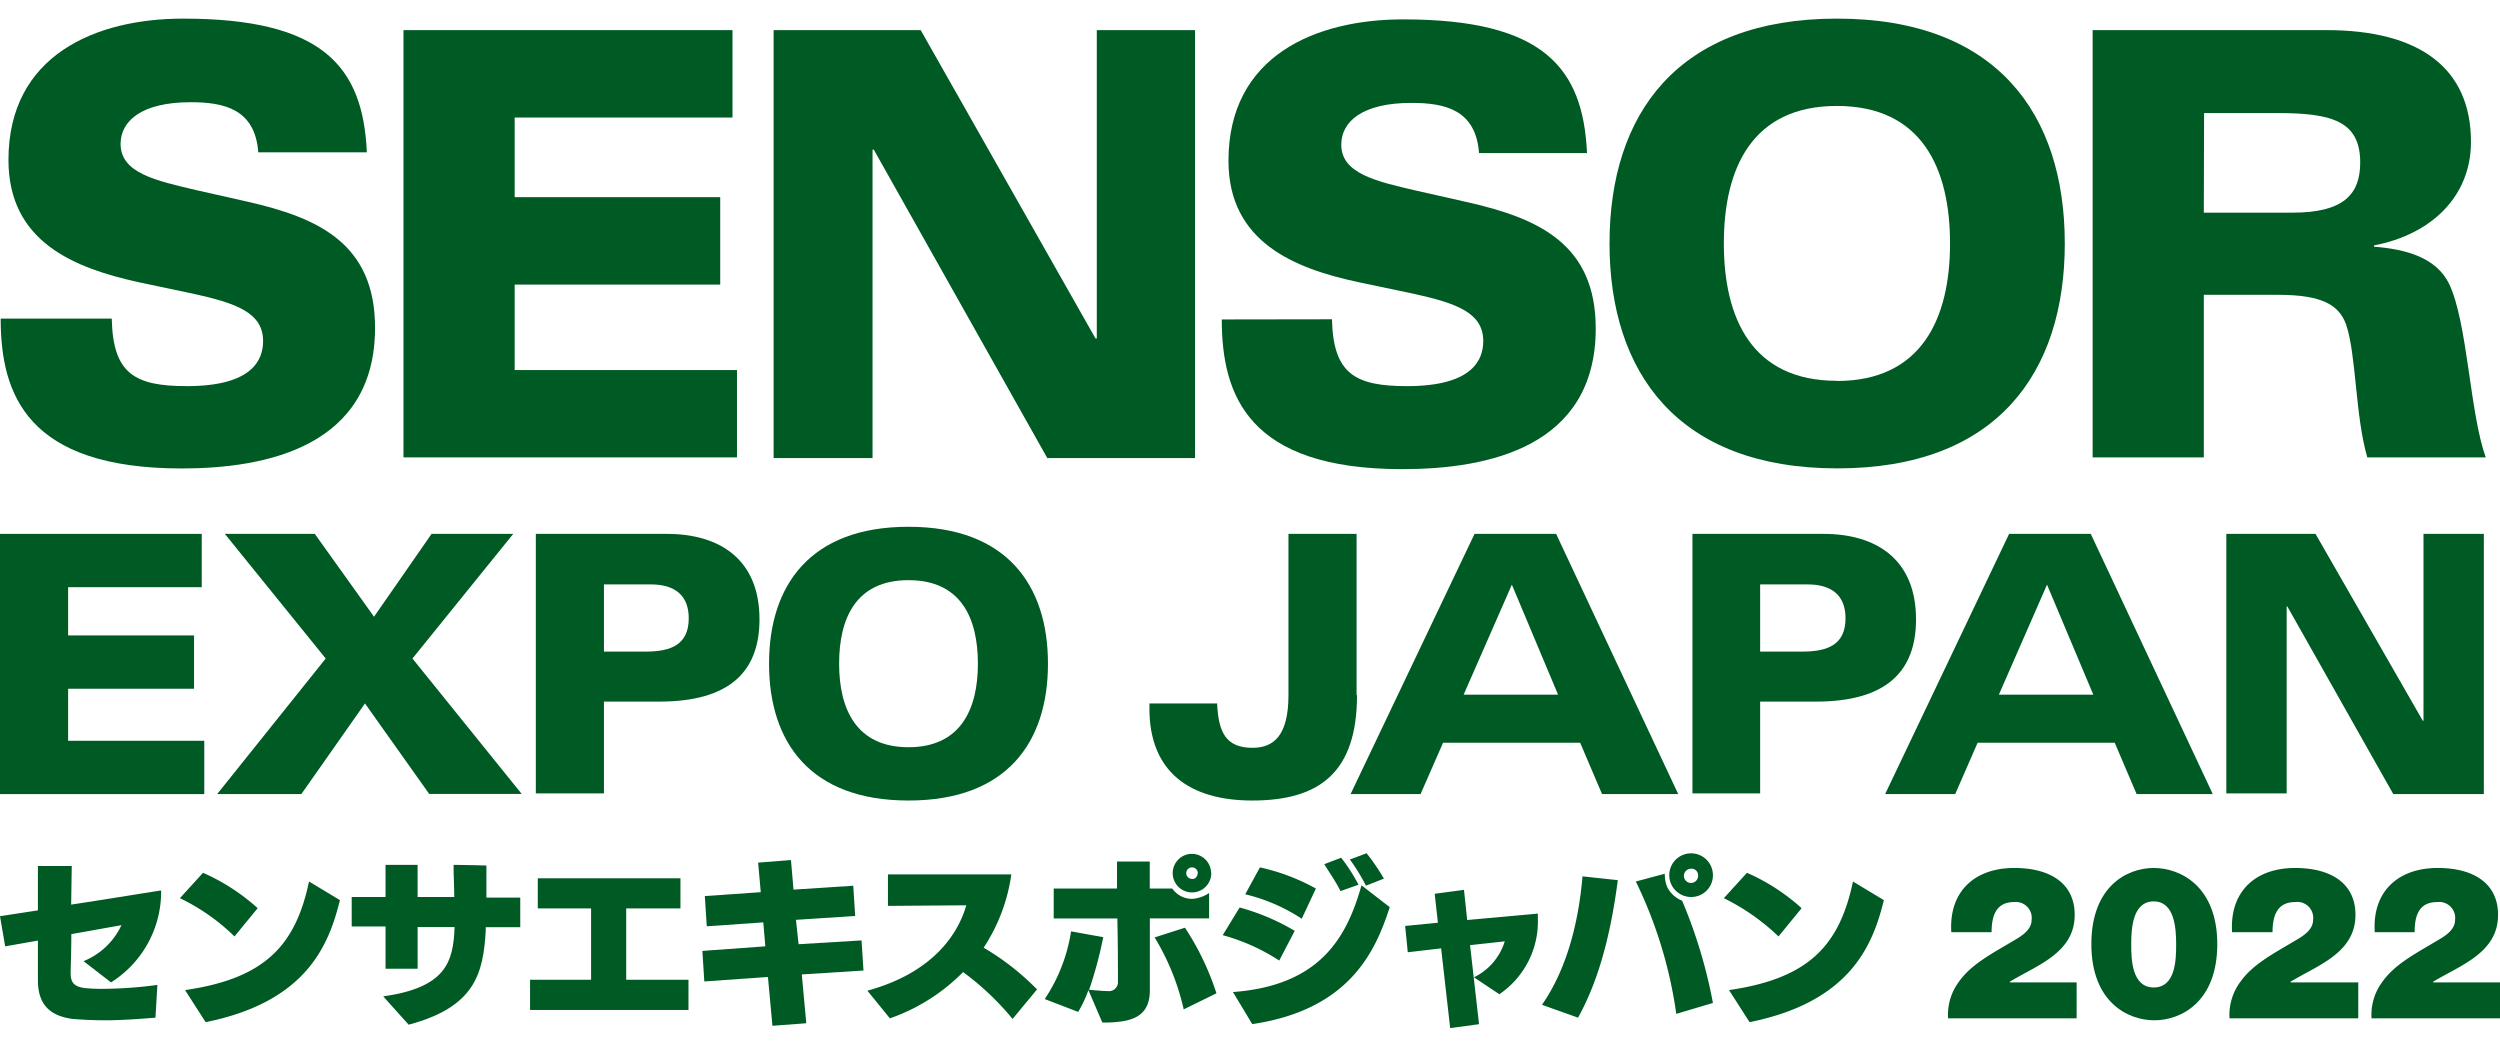<svg id="レイヤー_1" data-name="レイヤー 1" xmlns="http://www.w3.org/2000/svg" viewBox="0 0 295.43 123.5"><defs><style>.cls-1{fill:#005a23;}</style></defs><path class="cls-1" d="M13.21,37.73c.15,6.45,2.73,7.9,8.88,7.9,7.75,0,9-3.12,9-5.32,0-3.34-3.11-4.48-8.35-5.62l-6.45-1.36C8.81,31.66,1,28.62,1,18.9,1,6.52,11.31,2.2,21.64,2.2,38.19,2.2,42.9,7.89,43.35,18H30.52c-.38-5.16-4.1-5.92-8-5.92-5.77,0-8.27,2.2-8.27,4.93,0,3.42,4.1,4.33,9,5.47l6.07,1.37c8.28,1.89,15,4.93,15,14.88,0,14-12.76,16.63-22.86,16.63C3.19,55.35.08,46.61.08,37.65H13.21Z"/><path class="cls-1" d="M47.68,3.56H86.56V13.89H60.82V23.3H85.11V33.63H60.82v10.1H87.09V54.05H47.68Z"/><path class="cls-1" d="M91.49,3.56H108.8L129.46,40h.15V3.56h11.61V54.13H123.76l-20.5-36.44h-.15V54.13H91.42V3.56Z"/><path class="cls-1" d="M157.4,37.73c.15,6.45,2.73,7.9,8.88,7.9,7.74,0,9-3.12,9-5.32,0-3.34-3.11-4.48-8.35-5.62l-6.46-1.36C153,31.73,145.17,28.62,145.17,19c0-12.38,10.25-16.71,20.65-16.71,16.56,0,21.26,5.7,21.72,15.8H174.78c-.38-5.17-4.1-5.93-8-5.93-5.78,0-8.28,2.2-8.28,4.94,0,3.41,4.1,4.33,9,5.46l6.07,1.37c8.28,1.9,15,4.94,15,14.88,0,14.05-12.76,16.63-22.86,16.63-18.22,0-21.33-8.73-21.33-17.69Z"/><path class="cls-1" d="M217.07,2.2C236,2.2,244,13.51,244,28.77s-8,26.58-26.88,26.58S190.2,44,190.2,28.77,198.17,2.2,217.07,2.2Zm0,42.82c10,0,13.37-7.37,13.37-16.25s-3.34-16.25-13.37-16.25-13.36,7.37-13.36,16.25S207.05,45,217.07,45Z"/><path class="cls-1" d="M247.29,3.56h27.64C285.86,3.56,292,8,292,16.77c0,6.46-4.7,10.94-11.46,12.23v.15c3.8.3,7.36,1.29,8.88,4.4,2.2,4.64,2.43,15.27,4.33,20.5h-14c-1.44-4.93-1.29-12.14-2.51-15.71-.83-2.28-2.8-3.5-8-3.5h-8.81V54.05H247.29Zm13.14,21.57h10.48c6,0,8-2.13,8-5.93,0-4.93-3.42-5.84-9.8-5.84h-8.65Z"/><path class="cls-1" d="M0,63.09H23.84v6.3H8.05v5.7H22.93v6.3H8.05v6.15H24.14v6.3H0Z"/><path class="cls-1" d="M38.49,77.82,26.57,63.09H37.2l7,9.79L51,63.09h9.65L48.74,77.82l12.91,16H50.72L43.13,83.13,35.61,93.84H25.66Z"/><path class="cls-1" d="M63.32,63.09H78.81c6.23,0,10.94,3,10.94,10.1,0,6.15-3.5,9.72-11.85,9.72H71.37V93.76H63.32ZM71.37,77h4.94c3,0,5.08-.83,5.08-3.94,0-2.66-1.59-4-4.48-4H71.37Z"/><path class="cls-1" d="M107.36,62.25c11.62,0,16.48,6.91,16.48,16.18S119,94.6,107.36,94.6,90.88,87.69,90.88,78.43,95.74,62.25,107.36,62.25Zm0,26.05c6.15,0,8.2-4.48,8.2-9.87s-2-9.87-8.2-9.87-8.2,4.48-8.2,9.87S101.21,88.3,107.36,88.3Z"/><path class="cls-1" d="M160.36,82.15c0,9.11-4.41,12.45-12.38,12.45-7.44,0-12.15-3.42-12.15-10.86v-.61h8c.15,3.35,1,5.24,4.18,5.24,2.5,0,4.25-1.44,4.25-6.22V63.09h8.05V82.15Z"/><path class="cls-1" d="M174.25,63.09h9.64l14.43,30.75h-9l-2.59-6.07H170.53l-2.66,6.07H159.6Zm4.41,6-5.7,13h11.16Z"/><path class="cls-1" d="M200,63.09h15.49c6.23,0,10.93,3,10.93,10.1,0,6.15-3.49,9.72-11.84,9.72H208V93.76h-8ZM208,77H213c3,0,5.09-.83,5.09-3.94,0-2.66-1.59-4-4.48-4H208Z"/><path class="cls-1" d="M237.42,63.09h9.65l14.42,30.75h-9l-2.59-6.07H233.7l-2.65,6.07h-8.28Zm4.48,6-5.69,13h11.16Z"/><path class="cls-1" d="M263,63.09h10.63l12.68,22.09h.08V63.09h7.13V93.84h-10.7L270.3,71.67h-.08V93.76h-7.13V63.09Z"/><path class="cls-1" d="M9.87,113.58a8.37,8.37,0,0,0,4.48-4.25l-5.92,1.06c0,2-.08,3.87-.08,4.63,0,1.14.46,1.6,1.75,1.75a20.24,20.24,0,0,0,2.28.08,49.68,49.68,0,0,0,6.22-.46l-.23,3.87c-1.89.15-4,.31-5.92.31-1.52,0-2.88-.08-3.87-.16-2.2-.3-4.1-1.29-4.1-4.55v-4.71l-3.87.68L0,108.27l4.48-.69v-5.24h4l-.07,4.56c5-.76,10.48-1.67,10.63-1.67v.38a12.66,12.66,0,0,1-5.92,10.48Z"/><path class="cls-1" d="M21.26,106.14l2.73-3a24.07,24.07,0,0,1,6.46,4.18l-2.74,3.34A24.19,24.19,0,0,0,21.26,106.14ZM21.87,117c9.49-1.37,13.06-5.32,14.65-12.83l3.65,2.2c-1.3,5.24-3.88,12-15.87,14.42Z"/><path class="cls-1" d="M45.56,109.48h-4V106h4v-3.8h3.79V106h4.33c0-1.14-.08-2.43-.08-3.8,1.3,0,3.88.08,3.88.08v3.79h4v3.5H57.4V110c-.3,5.09-1.29,9-9.11,11.09l-3-3.34c7.37-1.07,8.28-4,8.43-8.2H49.35v4.93H45.56Z"/><path class="cls-1" d="M62.56,115.78h7.29v-8.43h-6.3v-3.56H80.41v3.56H74v8.43h7.36v3.57H62.64v-3.57Z"/><path class="cls-1" d="M83,112.37l7.44-.54L90.2,109l-6.68.46-.23-3.57,6.61-.46-.31-3.49,3.88-.31.3,3.5,7.06-.46.23,3.57-7,.46.31,2.88,7.44-.45.23,3.56-7.29.46.53,5.77-4,.3-.53-5.77-7.52.53Z"/><path class="cls-1" d="M102.5,117.07c7.75-2.12,10.71-6.68,11.69-10.09l-9.26.07v-3.72h14.58a21,21,0,0,1-3.27,8.66,30.39,30.39,0,0,1,6.31,4.93l-2.89,3.49a32.54,32.54,0,0,0-5.85-5.54,22.53,22.53,0,0,1-8.65,5.47Z"/><path class="cls-1" d="M123.46,118.06a19.8,19.8,0,0,0,3.11-8l3.8.69a47.77,47.77,0,0,1-1.67,6.22c1.06.08,1.74.15,2.27.15a1.05,1.05,0,0,0,1.14-1.06c0-1.37,0-4.48-.07-7.52h-7.52V105H132v-3.19h3.87V105h2.66a2.85,2.85,0,0,0,2.35,1.22,4.07,4.07,0,0,0,2-.69v3h-7v8.5c0,2.74-1.67,3.5-3.72,3.72a13.36,13.36,0,0,1-1.9.08L128.62,117a14.17,14.17,0,0,1-1.21,2.58Zm13-7.29,3.57-1.14a31.84,31.84,0,0,1,3.72,7.75l-3.87,1.9A28.28,28.28,0,0,0,136.44,110.77Zm6.68-7.59a2.28,2.28,0,1,1-2.28-2.28A2.29,2.29,0,0,1,143.12,103.18Zm-1.59,0a.68.68,0,0,0-.69-.68.68.68,0,1,0,0,1.36C141.22,103.94,141.53,103.56,141.53,103.18Z"/><path class="cls-1" d="M151.17,113.51a23.72,23.72,0,0,0-6.68-3l2-3.27A26.18,26.18,0,0,1,153,110Zm-5.47,3.72c10.25-.76,13.44-6.38,15.19-12.61l3.34,2.58c-1.59,4.86-4.48,12.08-16.25,13.82Zm8.13-8.66a21,21,0,0,0-6.68-2.89l1.74-3.18a24.36,24.36,0,0,1,6.61,2.5Zm2.66-6.45,2-.76a21.16,21.16,0,0,1,2.05,3.19l-2.13.75C157.85,104.17,157.09,103.1,156.49,102.12Zm3-.54,2-.75a24.44,24.44,0,0,1,2.05,3l-2.12.83C160.89,103.63,160.21,102.5,159.52,101.58Z"/><path class="cls-1" d="M173,105.15l.38,3.57,8.35-.76v.53a10.38,10.38,0,0,1-4.55,9l-3-2a7,7,0,0,0,3.64-4.25l-4.1.45,1.06,9.34-3.41.46-1.07-9.42-3.94.46-.31-3.11,3.87-.38-.38-3.42Z"/><path class="cls-1" d="M182.22,118.74c3-4.32,4.33-9.87,4.79-15.18l4.17.45c-.76,5.77-2.05,11.47-4.7,16.25Zm15.87,1.07a52.26,52.26,0,0,0-4.78-15.64l3.42-.92a3.92,3.92,0,0,0,.3,1.6,3.4,3.4,0,0,0,1.75,1.59,58.69,58.69,0,0,1,3.64,12.08l-4.33,1.29ZM199.84,106a2.58,2.58,0,1,1,2.58-2.58A2.56,2.56,0,0,1,199.84,106Zm0-3.34a.84.84,0,1,0,.83.83A.79.79,0,0,0,199.84,102.65Z"/><path class="cls-1" d="M203.71,106.14l2.73-3a23.91,23.91,0,0,1,6.46,4.18l-2.73,3.34A25.73,25.73,0,0,0,203.71,106.14Zm.61,10.86c9.49-1.37,13.06-5.32,14.65-12.83l3.65,2.2c-1.29,5.24-3.88,12-15.87,14.42Z"/><path class="cls-1" d="M230.59,110.16c-.3-4.78,2.73-7.59,7.44-7.59,4.25,0,7.14,1.82,7.14,5.54,0,4.48-4.41,5.93-7.67,7.9h0v.08h7.9v4.25H230.21A6.51,6.51,0,0,1,231.5,116c1.44-2.05,3.95-3.34,6.23-4.71.91-.53,2.35-1.29,2.35-2.58A1.88,1.88,0,0,0,238,106.6c-2,0-2.65,1.44-2.65,3.56Z"/><path class="cls-1" d="M254.51,102.57c3.19,0,7.51,2.2,7.51,9s-4.25,9-7.44,9-7.44-2.2-7.44-9S251.32,102.57,254.51,102.57Zm0,14.12c2.58,0,2.65-3.26,2.65-5.08s-.15-5.09-2.65-5.09-2.66,3.19-2.66,5.09C251.85,113.35,251.92,116.69,254.51,116.69Z"/><path class="cls-1" d="M263.77,110.16c-.3-4.78,2.73-7.59,7.44-7.59,4.25,0,7.14,1.82,7.14,5.54,0,4.48-4.41,5.93-7.67,7.9h0v.08h8v4.25H263.47a6.51,6.51,0,0,1,1.29-4.33c1.44-2.05,3.94-3.34,6.22-4.71.91-.53,2.36-1.29,2.36-2.58a1.88,1.88,0,0,0-2.13-2.12c-2,0-2.66,1.44-2.66,3.56Z"/><path class="cls-1" d="M280.63,110.16c-.31-4.78,2.73-7.59,7.44-7.59,4.25,0,7.13,1.82,7.13,5.54,0,4.48-4.4,5.93-7.67,7.9h0v.08h7.9v4.25H280.25a6.51,6.51,0,0,1,1.29-4.33c1.44-2.05,3.94-3.34,6.22-4.71.91-.53,2.36-1.29,2.36-2.58A1.89,1.89,0,0,0,288,106.6c-2.05,0-2.66,1.44-2.66,3.56Z"/></svg>